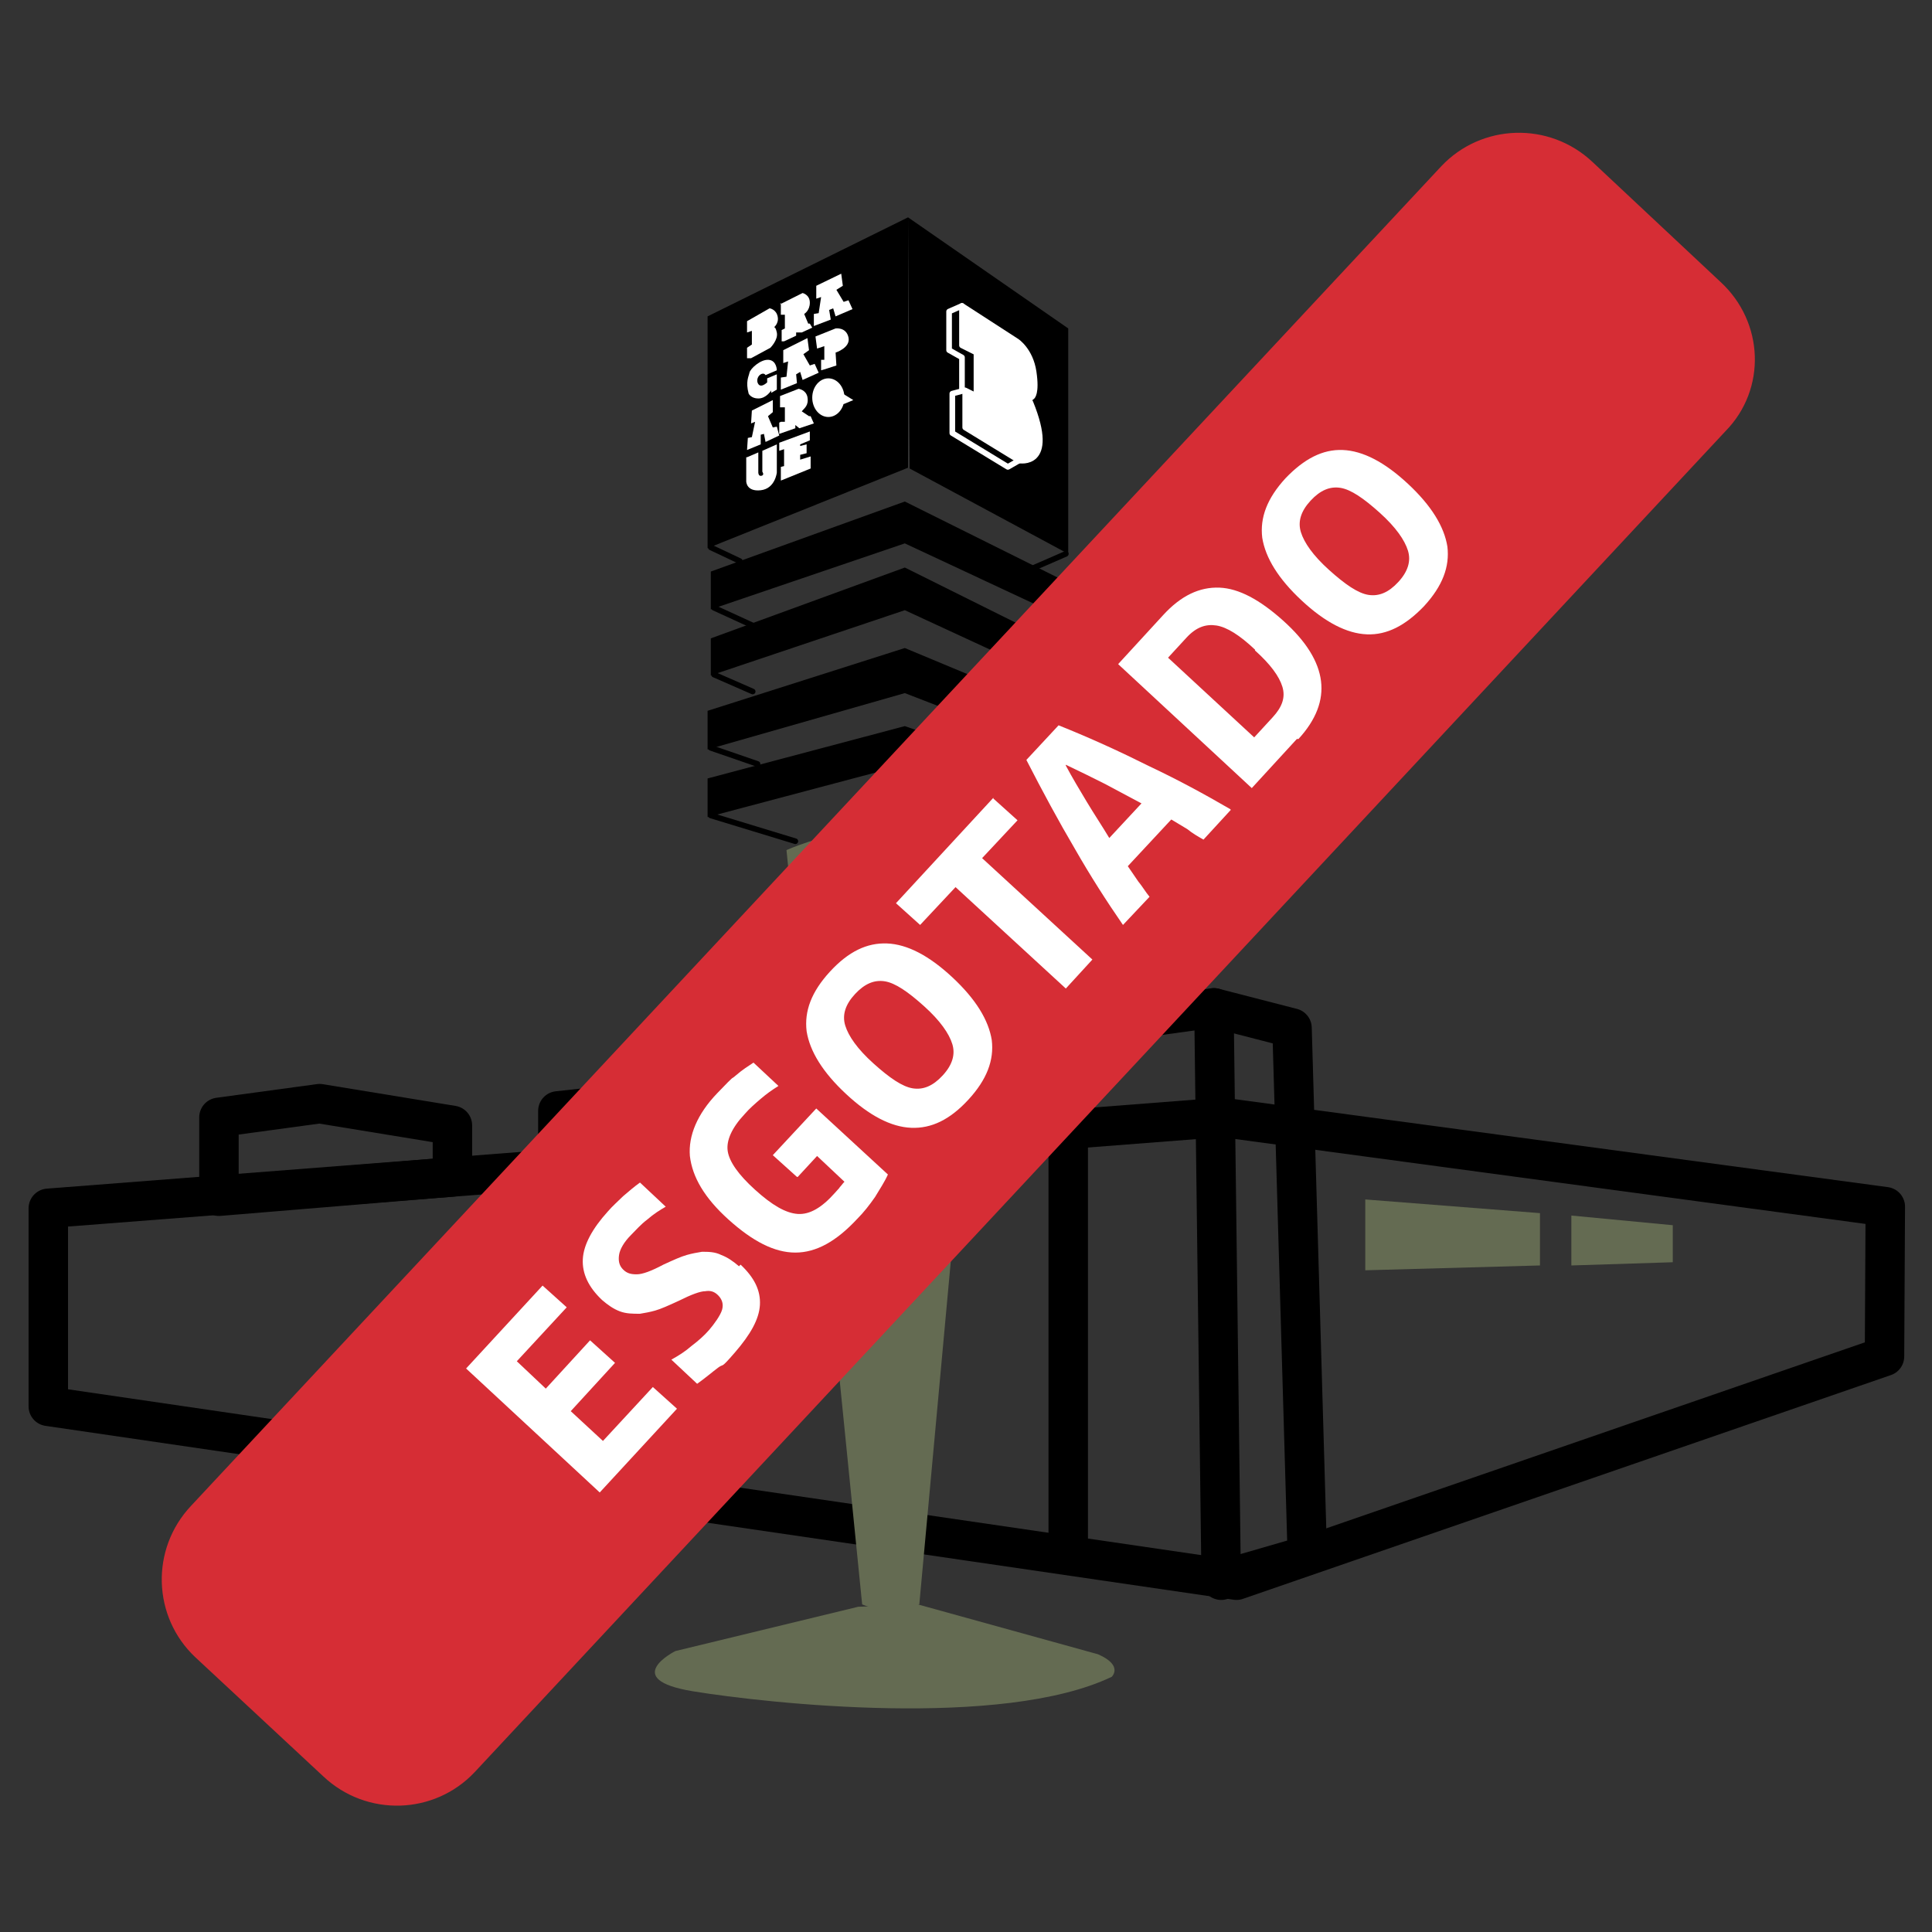 <?xml version="1.0" encoding="UTF-8"?>
<svg id="Layer_1" data-name="Layer 1" xmlns="http://www.w3.org/2000/svg" version="1.1" viewBox="0 0 240 240">
  <rect x="0" y="0" width="240" height="240" fill="#333333" stroke="none"/>
  <defs>
    <style>
      .cls-1 {
        fill: #000;
      }

      .cls-1, .cls-2, .cls-3 {
        stroke-width: 0px;
      }

      .cls-4 {
        stroke-width: 4.9px;
      }

      .cls-4, .cls-5 {
        stroke: #000;
      }

      .cls-4, .cls-5, .cls-6, .cls-7 {
        stroke-linecap: round;
        stroke-linejoin: round;
      }

      .cls-4, .cls-5, .cls-7 {
        fill: none;
      }

      .cls-5, .cls-6, .cls-7 {
        stroke-width: .7px;
      }

      .cls-6, .cls-7 {
        stroke: #fff;
      }

      .cls-6, .cls-3 {
        fill: #fff;
      }

      .cls-8 {
        fill: #d62d35;
        stroke: #d62d35;
        stroke-miterlimit: 10;
      }

      .cls-2 {
        fill: #646b52;
      }
    </style>
  </defs>
  <polygon class="cls-4" points="153.6 196.3 234.1 168.5 234.2 149.9 151.8 138.8 6 150.1 6 174.7 153.6 196.3"/>
  <polygon class="cls-4" points="27.2 138.8 27.2 148.6 56.2 146.2 56.2 139.8 39.7 137.1 27.2 138.8"/>
  <polygon class="cls-4" points="69.3 138 132.7 131.1 132.7 140.3 69.3 145.2 69.3 138"/>
  <polyline class="cls-4" points="160.5 127.7 150.8 125.2 151.7 196.3 162.4 193.2 160.5 127.7"/>
  <polyline class="cls-4" points="132.7 192.9 132.7 127.7 150.8 125.2"/>
  <polyline class="cls-1" points="112.8 27 112.8 58.1 87.9 68.1 87.9 39.3 112.8 27 132.7 40.8 132.7 68.8 113 58.2"/>
  <polygon class="cls-1" points="88.3 71 112.4 62.3 132.3 72.2 132.3 76.8 112.4 67.5 88.3 75.7 88.3 71"/>
  <line class="cls-5" x1="88.3" y1="68" x2="91.9" y2="69.7"/>
  <line class="cls-5" x1="132.4" y1="68.8" x2="128.5" y2="70.5"/>
  <line class="cls-5" x1="88.7" y1="75.5" x2="93.5" y2="77.7"/>
  <line class="cls-5" x1="131.9" y1="76.8" x2="127.9" y2="77.8"/>
  <polygon class="cls-1" points="88.3 79.3 112.4 70.5 132.3 80.4 132.3 85 112.4 75.8 88.3 83.9 88.3 79.3"/>
  <line class="cls-5" x1="88.7" y1="83.8" x2="93.5" y2="85.9"/>
  <line class="cls-5" x1="131.9" y1="85" x2="127.9" y2="86.1"/>
  <polygon class="cls-1" points="87.9 88.3 112.4 80.5 132.3 88.8 132.3 93.8 112.4 86.1 87.9 93.1 87.9 88.3"/>
  <line class="cls-5" x1="94.1" y1="94.9" x2="88.3" y2="92.9"/>
  <line class="cls-5" x1="126.5" y1="95" x2="131.9" y2="93.8"/>
  <polygon class="cls-1" points="87.9 96.7 112.4 90.2 132.7 97.3 132.7 102 112.4 95 87.9 101.5 87.9 96.7"/>
  <line class="cls-5" x1="98.8" y1="104.5" x2="88.3" y2="101.3"/>
  <line class="cls-5" x1="121.7" y1="104.7" x2="132.4" y2="102"/>
  <path class="cls-2" d="M122.7,105.6c-4.7-3.2-10.8-3.3-15.7-2.6-5.3.8-9.3,2.6-9.3,2.6l9.4,93.7s3.4,1.6,7.1,0c0,0,8.6-93.7,8.6-93.7Z"/>
  <path class="cls-2" d="M106.6,199.6l-22.7,5.5s-7,3.5,2.2,5,38.4,4.7,52-1.8c0,0,1.5-1.4-1.7-2.8l-22.4-6.2"/>
  <path class="cls-6" d="M128.2,49.2c-.7.9-.2.8-.2.8,3.3,8.1-1.4,7.2-1.4,7.2l-6.7-4.1v-4.6l1.4.7v-5.4l-1.8-.9v-4.9l6.8,4.4s1.7,1.1,2.1,3.8-.2,3.1-.2,3.1h0Z"/>
  <polyline class="cls-7" points="126.6 57.2 125.2 58 118.3 53.8 118.3 48.9 119.8 48.5"/>
  <polyline class="cls-7" points="119.5 38 117.9 38.7 117.9 43.5 119.5 44.4 119.5 48.3"/>
  <path class="cls-3" d="M92.8,39.9v1.4l.6-.2v1.7l-.6.4v1.3h.5c0,0,2.4-1.3,2.4-1.3,0,0,1-1,.8-1.9s-.4-.6-.4-.6c0,0,.7-.5.5-1.4s-1-1-1-1l-2.8,1.6h0Z"/>
  <path class="cls-3" d="M96.9,37.8l2.8-1.4s.9.2.9,1.2-.7,1.4-.7,1.4l.5,1.2h.2l.3.5-1.3.6h-.7s0,.4,0,.4l-1.5.7h-.3v-1.4l.4-.2v-1.7c0,0-.5,0-.5,0v-1.5s0,0,0,0Z"/>
  <polygon class="cls-3" points="102 36.9 101.4 37.1 101.4 35.5 104.5 34 104.7 35.5 103.9 36 104.8 37.5 105.4 37.3 105.9 38.4 103.8 39.3 103.5 38.3 103 38.5 103.2 39.7 101.1 40.5 101.1 39 101.7 38.9 102 36.9"/>
  <polygon class="cls-3" points="93.8 52.4 93.3 52.6 93.4 51 96 49.7 96 51.2 95.4 51.7 96 53.1 96.5 53 96.8 54.1 95.1 54.9 94.9 53.9 94.5 54 94.5 55.2 92.8 55.9 92.9 54.4 93.4 54.3 93.8 52.4"/>
  <polygon class="cls-3" points="97.9 44.9 97.3 45.1 97.3 43.5 100.3 42 100.5 43.5 99.8 44 100.6 45.4 101.2 45.2 101.7 46.3 99.7 47.2 99.4 46.2 98.9 46.5 99 47.6 97 48.4 97 46.9 97.7 46.8 97.9 44.9"/>
  <path class="cls-3" d="M93,48.9c-.4-1.5,0-2.1.1-2.6s1.4-1.7,2.4-1.6,1,1.3,1,1.3l-1.4.6c-.3-.5-1.2.1-1,.9.3.9,1.2,0,1.2,0v-.5s1.2-.5,1.2-.5v1.9c0,0-.7.4-.7.4v-.3c0,0-.6,1-1.6,1-.9,0-1.2-.6-1.2-.6h0Z"/>
  <path class="cls-3" d="M103.8,43.8s1.9-.6,1.6-1.9c-.3-1.3-1.6-1.1-1.6-1.1l-2.5,1,.2,1.5.9-.3v1.7c.1,0-.4,0-.4,0v1.3c.1,0,1.9-.6,1.9-.6"/>
  <path class="cls-3" d="M97,52.4h.5c0-.1,0-1.8,0-1.8h-.6v-1.4c0,0,2.3-.9,2.3-.9,0,0,.9.1,1.1,1,.2,1.1-.4,1.4-.7,1.8l.9.6h.2c0,0,.4.9.4.9l-1.8.6-.5-.4v.4c0,0-2,.7-2,.7v-1.4h0Z"/>
  <polyline class="cls-3" points="104.7 48.9 106 49.7 104.8 50.2 104.3 49.9"/>
  <ellipse class="cls-3" cx="102.9" cy="49.4" rx="2" ry="2.4"/>
  <path class="cls-3" d="M92.8,56.8l1.4-.6v2.5s0,.5.4.4.1-.5.1-.5v-2.6l1.8-.8v3.5s-.2,2-2,2.2-1.8-1.1-1.8-1.1v-3s0,0,0,0Z"/>
  <polygon class="cls-3" points="96.8 55 100.6 53.6 100.6 54.7 99.4 55.2 99.4 55.4 100.2 55.2 100.2 56.3 99.4 56.5 99.4 57.1 100.7 56.7 100.7 58.2 97 59.7 97 58 97.4 57.9 97.4 55.8 96.8 56 96.8 55"/>
  <polyline class="cls-2" points="77.3 152.2 77.3 157.4 96.2 157.4 96.2 149.7 77.3 150.8"/>
  <polyline class="cls-2" points="56.2 157.4 74 157.4 74 151 56.2 152.4"/>
  <polyline class="cls-2" points="191.3 154.9 191.3 150.7 169.6 149 169.6 157.8 191.3 157.2"/>
  <polyline class="cls-2" points="207.8 155.2 207.8 152.2 195.2 151 195.2 157.2 207.8 156.8"/>
  <path class="cls-8" d="M214,53.2L58.6,219.8c-4.8,5.1-12.9,5.4-18.1.5l-15.9-14.8c-5.1-4.8-5.4-12.9-.5-18.1L179.4,21c4.8-5.1,12.9-5.4,18.1-.5l15.9,14.9c5.2,4.8,5.5,12.8.6,17.8h0Z"/>
  <g>
    <path class="cls-3" d="M84,175.1l-9.5,10.3-16.6-15.4,9.5-10.3,3,2.7-6.2,6.7,3.6,3.4,5.5-6,3.1,2.8-5.5,6,4,3.7,6.2-6.7,3,2.7Z"/>
    <path class="cls-3" d="M92,157.1c1.7,1.6,2.5,3.2,2.4,5-.1,1.8-1.2,3.7-3.1,5.9s-1.3,1.3-2.1,1.9c-.8.6-1.6,1.3-2.6,2l-3.2-3c.9-.5,1.7-1,2.5-1.7.8-.6,1.6-1.3,2.2-2s1.4-1.8,1.6-2.5c.2-.7,0-1.3-.5-1.8s-1-.6-1.6-.5c-.6,0-1.7.4-3.3,1.2-1.3.6-2.2,1-2.9,1.2-.7.2-1.3.3-1.9.4-.9,0-1.7,0-2.5-.3-.8-.3-1.5-.8-2.2-1.4-1.7-1.6-2.5-3.3-2.4-5.1.1-1.8,1.2-3.8,3.1-5.9.6-.7,1.3-1.3,1.9-1.9.7-.6,1.4-1.2,2.1-1.7l3.2,3c-.7.4-1.5.9-2.3,1.6-.8.6-1.4,1.3-2,1.9-.9.9-1.4,1.8-1.5,2.5s0,1.3.5,1.8,1,.6,1.7.6c.7,0,1.8-.4,3.3-1.2,1.3-.6,2.2-1,2.9-1.2.7-.2,1.3-.3,1.9-.4.8,0,1.6,0,2.4.4.8.3,1.5.8,2.2,1.4Z"/>
    <path class="cls-3" d="M99,146.2l-3-2.7,5.4-5.8,8.9,8.2c-.4.9-1,1.8-1.6,2.8-.7,1-1.4,1.9-2.2,2.7-2.6,2.8-5.1,4.2-7.7,4.2-2.6,0-5.3-1.4-8.3-4.1s-4.5-5.3-4.8-7.9c-.2-2.5.9-5.2,3.4-7.8s1.5-1.5,2.3-2.2c.8-.7,1.6-1.2,2.2-1.6l3.1,2.9c-.8.5-1.5,1-2.2,1.6-.7.6-1.4,1.2-2,1.9-1.6,1.7-2.3,3.3-2.1,4.6.2,1.3,1.3,2.9,3.4,4.8s3.8,2.9,5.3,3,3-.8,4.6-2.6.4-.4.6-.7c.2-.2.4-.5.6-.7l-3.4-3.2-2.4,2.6Z"/>
    <path class="cls-3" d="M118.3,121.4c2.9,2.7,4.5,5.3,4.9,7.8.3,2.5-.6,4.9-2.9,7.4s-4.6,3.6-7.1,3.5c-2.5-.1-5.2-1.5-8.1-4.2s-4.5-5.3-4.9-7.8c-.3-2.5.6-4.9,2.9-7.4s4.6-3.6,7.1-3.5c2.5.1,5.2,1.5,8.1,4.2ZM108.5,132.1c2,1.8,3.6,2.9,4.9,3.1s2.5-.3,3.7-1.6,1.6-2.6,1.2-3.9c-.4-1.3-1.5-2.9-3.5-4.7s-3.6-2.9-4.9-3.1c-1.3-.2-2.5.3-3.7,1.6s-1.6,2.6-1.2,3.9,1.5,2.9,3.5,4.7Z"/>
    <path class="cls-3" d="M123.4,99.2l3,2.7-4.4,4.7,13.7,12.6-3.3,3.6-13.7-12.6-4.4,4.7-3-2.7,12.1-13.1Z"/>
    <path class="cls-3" d="M152.9,100.6l-3.4,3.7c-.7-.4-1.4-.8-2-1.3-.7-.4-1.3-.8-2-1.2l-5.4,5.8c.4.6.9,1.3,1.3,1.9.5.6.9,1.3,1.4,1.9l-3.3,3.5c-2-2.9-4-6-6-9.5-2-3.4-4-7.1-6-11l4-4.3c4,1.6,7.7,3.3,11.3,5.1,3.6,1.7,6.9,3.5,10,5.3ZM132.4,95.1c.8,1.5,1.7,3,2.6,4.5.9,1.5,1.9,3,2.8,4.5l4-4.3c-1.5-.8-3-1.6-4.5-2.4-1.6-.8-3.2-1.6-4.9-2.4Z"/>
    <path class="cls-3" d="M161.1,91.8l-5.6,6.1-16.6-15.4,5.6-6.1c2.2-2.4,4.5-3.5,7-3.4,2.4.1,5,1.5,7.9,4.1s4.4,5.1,4.7,7.5c.3,2.4-.6,4.8-2.8,7.2ZM155.9,80.7c-1.9-1.8-3.5-2.8-4.8-3s-2.5.2-3.7,1.5l-2.3,2.5,10.7,9.9,2.3-2.5c1.2-1.3,1.6-2.5,1.2-3.8s-1.5-2.8-3.4-4.5Z"/>
    <path class="cls-3" d="M174.9,60.1c2.9,2.7,4.5,5.3,4.9,7.8.3,2.5-.6,4.9-2.9,7.4-2.3,2.4-4.6,3.6-7.1,3.5s-5.2-1.5-8.1-4.2-4.5-5.3-4.9-7.8c-.3-2.5.6-4.9,2.9-7.4,2.3-2.4,4.6-3.6,7.1-3.5,2.5.1,5.2,1.5,8.1,4.2ZM165.1,70.8c2,1.8,3.6,2.9,4.9,3.1,1.3.2,2.5-.3,3.7-1.6s1.6-2.6,1.2-3.9c-.4-1.3-1.5-2.9-3.5-4.7-2-1.8-3.6-2.9-4.9-3.1-1.3-.2-2.5.3-3.7,1.6s-1.6,2.6-1.2,3.9c.4,1.3,1.5,2.9,3.5,4.7Z"/>
  </g>
</svg>